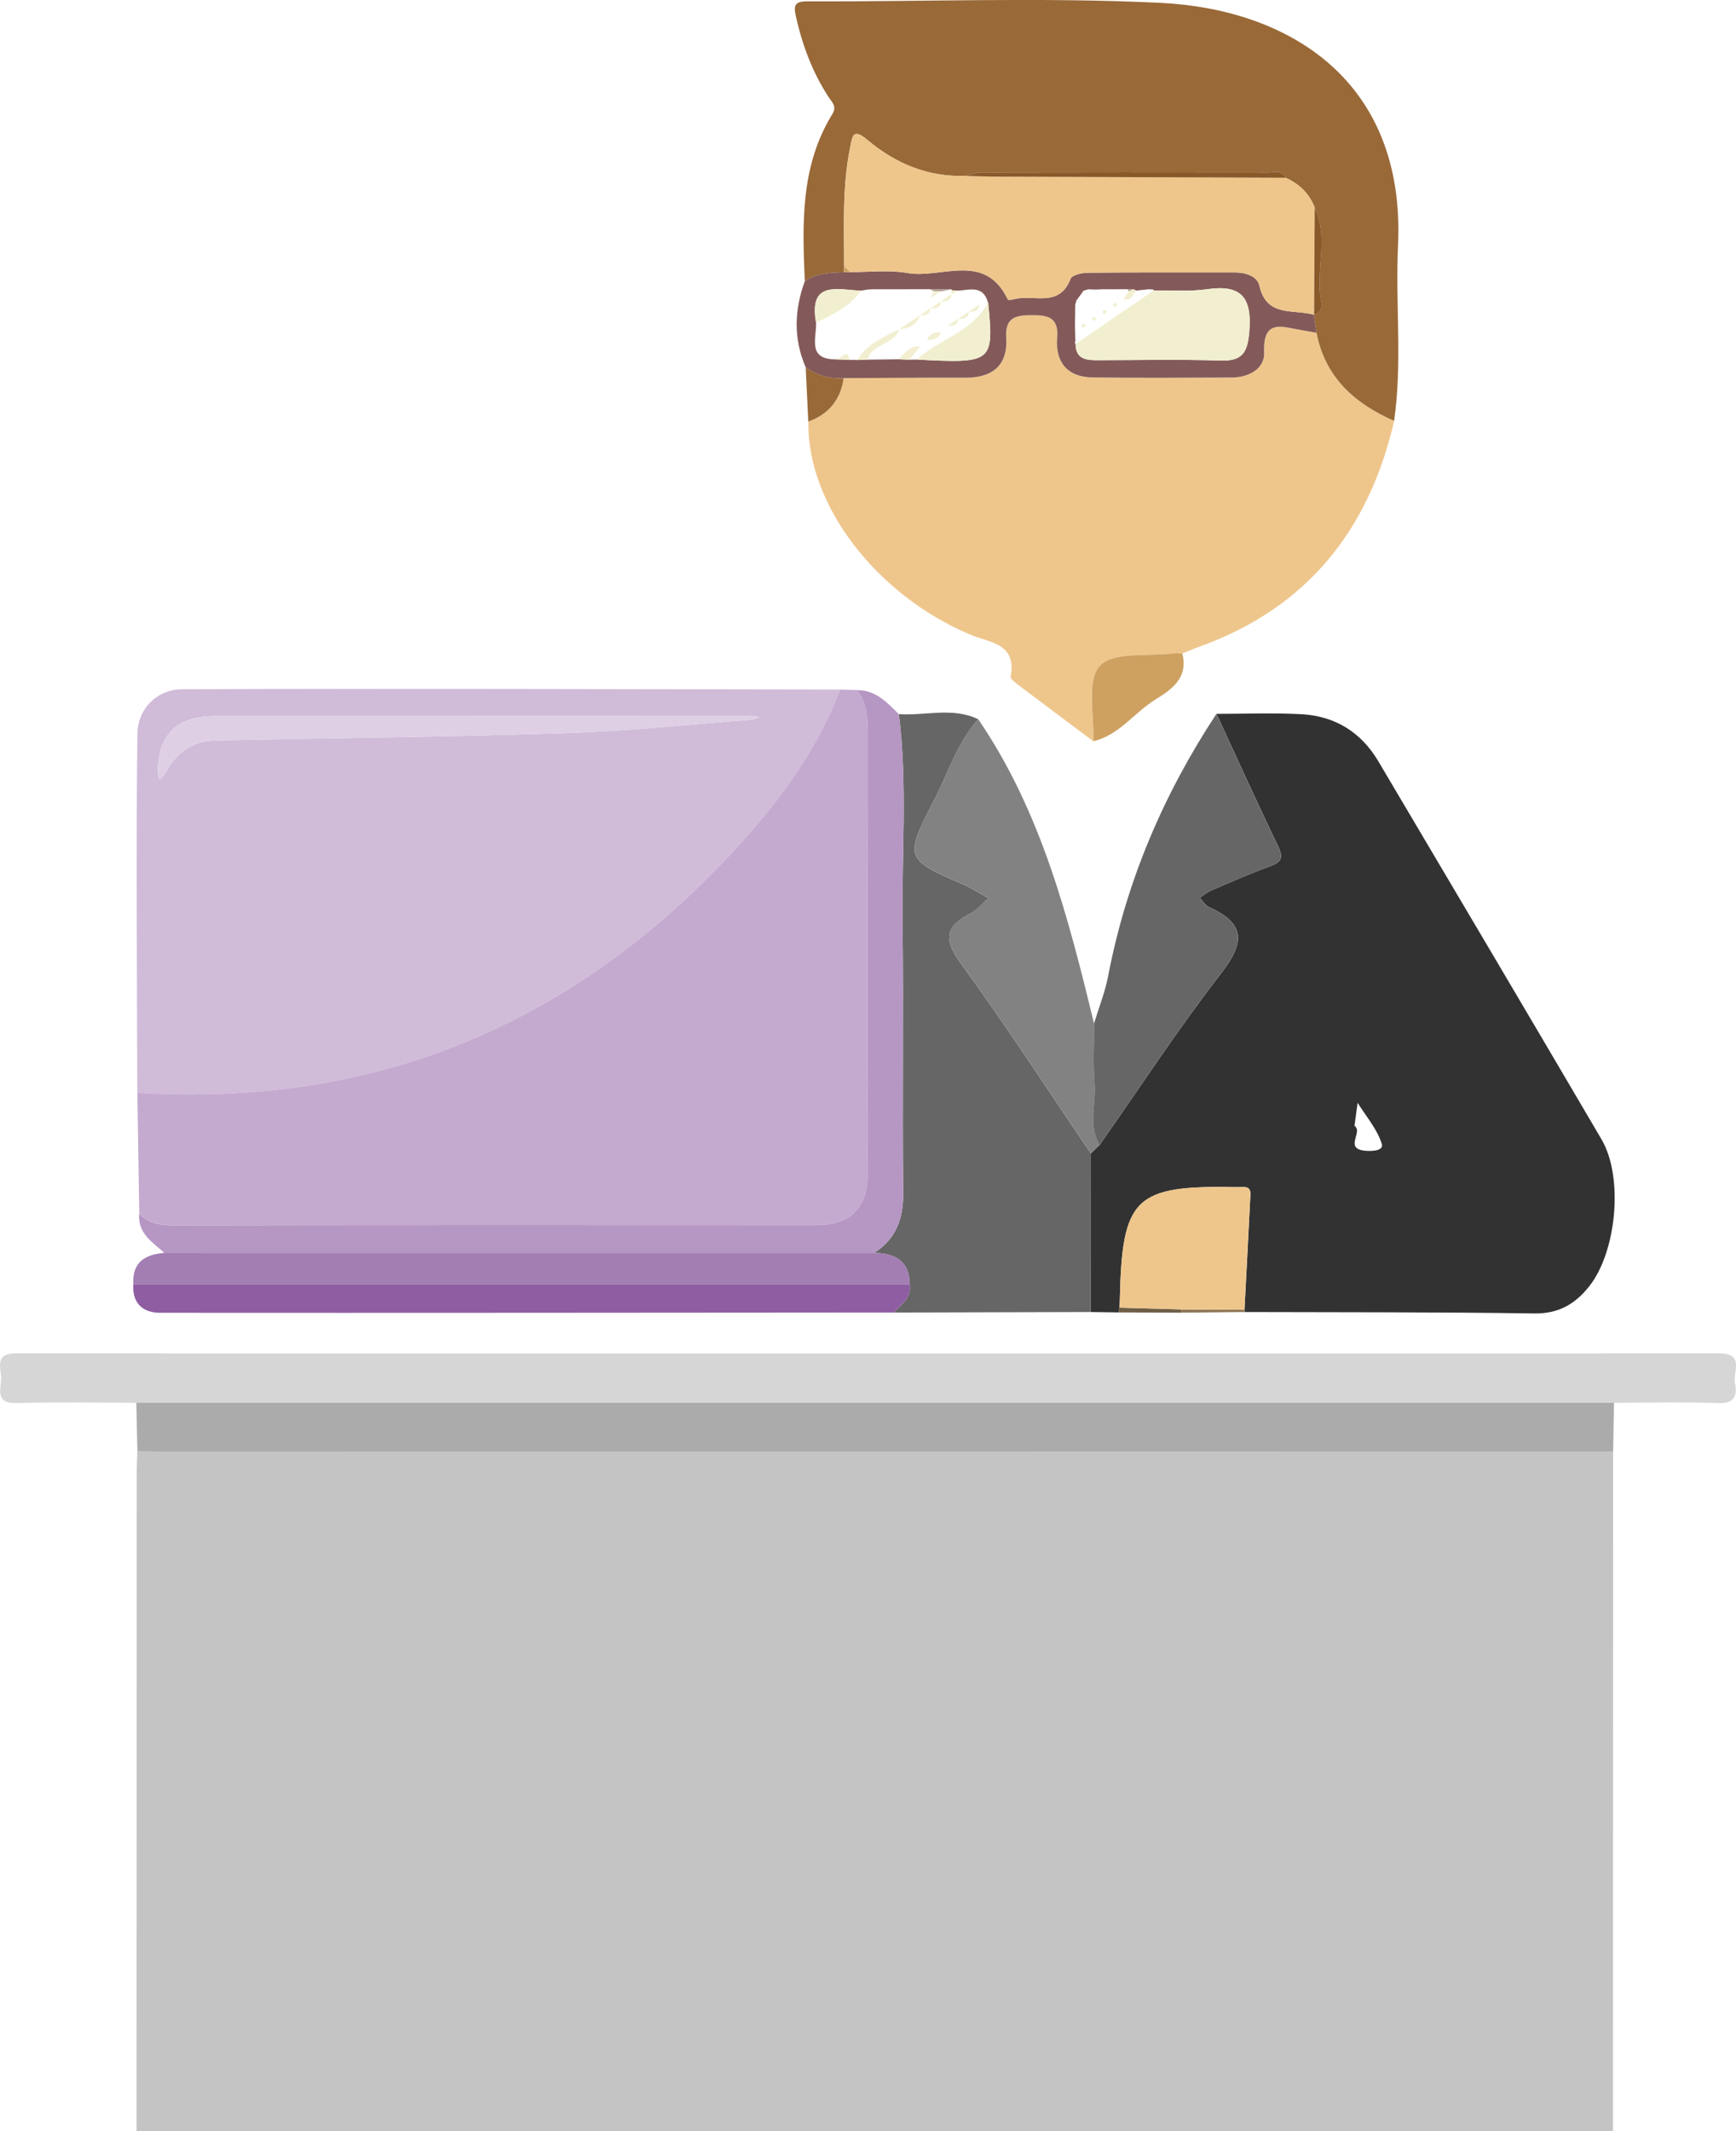   <svg xmlns="http://www.w3.org/2000/svg" viewBox="0 0 53.42 65.542">
   <g>
    <g>
     <path d="M4.201,65.542c.001-6.722,.003-13.443,.005-20.165,0-.249,.014-.498,.021-.748,.25,.003,.5,.009,.749,.009,14.887,.001,29.775,.002,44.662,.003-.002,6.967-.003,13.933-.005,20.9H4.201Z" style="fill:#c4c4c4;">
     </path>
     <path d="M4.225,33.604c-.007-3.677-.043-7.355,.003-11.032,.009-.773,.6-1.373,1.39-1.376,6.745-.024,13.49,0,20.236,.009-.732,1.91-1.945,3.528-3.307,4.995-4.938,5.318-11.033,7.863-18.322,7.404Zm10.475-11.582c-2.693,0-5.386,0-8.079,0-1.174,0-1.749,.556-1.768,1.71-.001,.082,.037,.164,.057,.246,.062-.067,.141-.125,.182-.203,.327-.614,.817-.986,1.525-1.001,3.63-.076,7.261-.112,10.89-.231,1.876-.062,3.748-.266,5.622-.41,.079-.006,.155-.052,.233-.08-.087-.011-.175-.031-.262-.031-2.8-.002-5.6-.001-8.4-.002Z" style="fill:#d0bbd9;">
     </path>
     <path d="M34.429,40.361c-.288-.004-.577-.008-.865-.012,.001-1.626,.003-3.253,.004-4.879,.09-.086,.18-.172,.27-.258,1.236-1.763,2.414-3.571,3.733-5.271,.728-.938,.774-1.533-.363-2.041-.116-.052-.194-.19-.29-.289,.113-.074,.219-.168,.341-.22,.606-.259,1.208-.528,1.827-.75,.367-.131,.403-.283,.239-.623-.647-1.347-1.264-2.708-1.892-4.064,.873,0,1.749-.037,2.62,.011,1.029,.056,1.833,.555,2.361,1.447,2.294,3.873,4.589,7.746,6.868,11.627,.683,1.163,.465,3.462-.383,4.525-.431,.541-.939,.84-1.686,.829-2.979-.045-5.96-.034-8.939-.044,.033-.015,.04-.038,.021-.069,.062-1.181,.126-2.363,.183-3.544,.014-.29-.214-.223-.379-.226-3.193-.068-3.573,.298-3.64,3.493-.001,.071-.01,.142-.016,.213-.004,.049-.009,.097-.013,.146Zm7.251-5.738c.271,.182-.299,.667,.264,.758,.172,.028,.65,.038,.577-.2-.141-.456-.485-.848-.745-1.267-.029,.218-.059,.436-.096,.709Z" style="fill:#323232;">
     </path>
     <path d="M4.225,33.604c7.289,.459,13.384-2.086,18.322-7.404,1.362-1.467,2.575-3.085,3.307-4.995,.178,.006,.355,.012,.533,.018,.281,.396,.326,.837,.325,1.314-.012,4.514-.008,9.028-.006,13.541,0,1.083-.54,1.596-1.616,1.596-6.599-.004-13.198-.005-19.796,.006-.4,0-.733-.071-1.009-.362-.019-1.238-.039-2.476-.058-3.715Z" style="fill:#c5aacf;">
     </path>
     <path d="M42.901,12.944c-.775,3.362-2.683,5.747-5.977,6.938-.183,.066-.361,.143-.542,.215-.089-.001-.18-.014-.267-.003-.786,.102-1.869-.06-2.275,.389-.413,.456-.16,1.517-.198,2.312-.783-.586-1.566-1.17-2.346-1.76-.081-.062-.21-.168-.198-.23,.198-1.026-.649-1.037-1.239-1.286-2.909-1.226-5.03-4.01-4.984-6.552,.632-.226,.992-.674,1.089-1.337,1.249-.005,2.498-.017,3.747-.013,.832,.003,1.31-.383,1.253-1.228-.043-.646,.322-.694,.789-.696,.468-.001,.836,.05,.78,.696-.064,.743,.31,1.208,1.086,1.219,1.428,.019,2.856,.01,4.283,.003,.523-.003,1.019-.265,.999-.769-.042-1.055,.568-.784,1.138-.69,.158,.026,.317,.054,.475,.082,.264,1.373,1.172,2.178,2.389,2.711Z" style="fill:#eec68c;">
     </path>
     <path d="M42.901,12.944c-1.216-.533-2.124-1.338-2.389-2.711-.029-.185-.057-.369-.086-.554l.01,.006c.349-.125,.205-.43,.185-.636-.088-.888,.245-1.803-.166-2.669-.17-.431-.477-.727-.896-.913-.113-.241-.335-.164-.518-.165-2.946-.004-5.891-.005-8.837,.002-.168,0-.335,.069-.503,.105-1.144,.038-2.14-.377-2.994-1.093-.466-.391-.472-.154-.552,.245-.242,1.202-.178,2.414-.18,3.625-.003,.062-.006,.124-.009,.186-.416,.018-.835,.024-1.201,.27-.078-1.772-.134-3.541,.849-5.135,.144-.233-.01-.36-.111-.514-.505-.77-.818-1.615-1.017-2.511-.07-.314-.022-.442,.345-.44,3.623,.012,7.252-.13,10.866,.045,3.977,.192,7.56,2.399,7.323,7.465-.084,1.796,.137,3.599-.121,5.391Z" style="fill:#996938;">
     </path>
     <path d="M4.194,43.139c-1.232,0-2.465-.025-3.696,.011-.623,.018-.488-.391-.465-.713,.024-.326-.25-.819,.468-.819,17.466,.01,34.932,.009,52.397,.001,.797,0,.427,.565,.491,.909,.07,.375,.006,.64-.509,.622-1.07-.037-2.143-.011-3.214-.01-15.157,0-30.315,0-45.472-.001Z" style="fill:#d7d6d6;">
     </path>
     <path d="M4.194,43.139c15.157,0,30.315,0,45.472,.001-.009,.501-.018,1.001-.027,1.502-14.887,0-29.775-.002-44.662-.003-.25,0-.5-.006-.749-.009-.011-.497-.022-.994-.034-1.491Z" style="fill:#acabab;">
     </path>
     <path d="M33.568,35.47c-.001,1.626-.003,3.253-.004,4.879-2.02,.005-4.041,.011-6.061,.016,.236-.249,.55-.452,.491-.868-.008-.726-.459-.95-1.093-.966,.683-.438,.902-1.062,.893-1.866-.032-2.747,.014-5.495-.021-8.242-.027-2.154,.155-4.312-.113-6.461,.813,.056,1.648-.223,2.44,.156-.637,.716-.914,1.631-1.341,2.46-.946,1.835-.928,1.844,.978,2.662,.016,.007,.033,.014,.048,.023,.21,.118,.42,.237,.63,.356-.182,.161-.341,.368-.551,.474-.777,.392-.839,.791-.301,1.53,1.39,1.909,2.677,3.894,4.005,5.849Z" style="fill:#676666;">
     </path>
     <path d="M27.66,21.962c.268,2.15,.086,4.308,.113,6.461,.035,2.747-.011,5.495,.021,8.242,.009,.804-.21,1.428-.893,1.866-7.281,0-14.562,0-21.843-.001-.372-.331-.829-.606-.775-1.21,.276,.29,.609,.362,1.009,.362,6.599-.012,13.198-.01,19.796-.006,1.076,0,1.616-.512,1.616-1.596-.002-4.514-.006-9.028,.006-13.541,.001-.477-.044-.918-.325-1.314,.568-.002,.913,.382,1.274,.738Z" style="fill:#b696c3;">
     </path>
     <path d="M33.568,35.47c-1.328-1.955-2.615-3.939-4.005-5.849-.538-.739-.476-1.138,.301-1.53,.21-.106,.369-.313,.551-.474-.21-.119-.42-.237-.63-.356-.015-.009-.032-.016-.048-.023-1.905-.817-1.923-.827-.978-2.662,.427-.829,.704-1.745,1.341-2.46,1.937,2.834,2.771,6.09,3.566,9.36,.002,.617-.032,1.236,.015,1.849,.048,.629-.205,1.285,.157,1.886-.09,.086-.18,.172-.27,.258Z" style="fill:#828282;">
     </path>
     <path d="M33.837,35.212c-.362-.601-.109-1.257-.157-1.886-.047-.613-.013-1.233-.015-1.849,.148-.488,.341-.967,.436-1.465,.559-2.916,1.702-5.586,3.33-8.057,.628,1.356,1.245,2.717,1.892,4.064,.164,.341,.128,.492-.239,.623-.619,.222-1.222,.491-1.827,.75-.123,.052-.228,.146-.341,.22,.096,.098,.174,.237,.29,.289,1.137,.508,1.09,1.103,.363,2.041-1.318,1.699-2.496,3.508-3.733,5.271Z" style="fill:#676666;">
     </path>
     <path d="M5.059,38.53c7.281,0,14.562,0,21.843,.001,.634,.017,1.085,.241,1.093,.966-7.964,0-15.928,0-23.892,0-.041-.679,.36-.92,.957-.967Z" style="fill:#a37eb3;">
     </path>
     <path d="M4.102,39.497c7.964,0,15.928,0,23.892,0,.059,.415-.255,.619-.491,.868-7.524,.005-15.047,.014-22.571,.008-.533,0-.868-.287-.83-.877Z" style="fill:#8f5ea2;">
     </path>
     <path d="M40.427,9.679c.029,.185,.057,.369,.086,.554-.158-.027-.316-.056-.475-.082-.57-.094-1.181-.365-1.138,.69,.02,.504-.476,.767-.999,.769-1.428,.007-2.856,.017-4.283-.003-.776-.01-1.149-.476-1.086-1.219,.055-.645-.312-.697-.78-.696-.466,.001-.832,.05-.789,.696,.056,.845-.421,1.23-1.253,1.228-1.249-.004-2.498,.008-3.747,.013-.43,.035-.817-.085-1.168-.328-.384-.882-.353-1.769-.028-2.659,.365-.246,.784-.252,1.201-.27,.066-.001,.131-.003,.197-.004,.587,.003,1.189-.073,1.759,.028,1.046,.185,2.382-.667,3.089,.815,.011,.023,.134,.007,.199-.011,.589-.158,1.385,.278,1.729-.623,.044-.116,.342-.187,.524-.189,1.513-.015,3.027-.007,4.54-.009,.33,0,.684,.115,.75,.409,.222,.986,1.057,.71,1.672,.891Zm-11.136-.751l-.006-.03-.684-.003c-.587,0-1.174,0-1.761,.001-.049,.003-.098,.006-.147,.009-.066,.011-.132,.023-.198,.034-.711-.027-1.615-.326-1.384,.979,.02,.482-.285,1.144,.626,1.134,.14,.005,.28,.01,.421,.015,.075,.001,.15,.003,.225,.004,.104-.003,.209-.007,.313-.01,.322-.004,.645-.008,.967-.012,.108,.004,.215,.008,.323,.013,.075-.001,.15-.003,.225-.004,2.335,.123,2.377,.09,2.198-1.751l-.012-.014v-.005c-.147-.515-.547-.375-.903-.35-.067-.003-.135-.007-.202-.01Zm5.573-.029c-.053-.001-.107-.003-.16-.004-.263,0-.526,0-.788,.001-.057,.003-.114,.006-.172,.009-.086-.002-.172-.004-.258-.007-.047,.013-.094,.027-.141,.04-.074,.101-.148,.202-.222,.304-.012,.042-.023,.084-.035,.127-.003,.221-.007,.441-.01,.662,.005,.155,.009,.31,.014,.466-.02,.029-.019,.057,.005,.083,.003,.45,.308,.499,.656,.498,1.264-.002,2.528-.031,3.79,.011,.687,.023,.848-.239,.901-.898,.083-1.033-.236-1.45-1.294-1.297-.541,.078-1.1,.031-1.651,.04l.002-.028-.147-.011c-.133,.014-.266,.028-.399,.042-.027-.022-.058-.035-.092-.038Z" style="fill:#835a59;">
     </path>
     <path d="M33.642,22.794c.039-.796-.215-1.856,.198-2.312,.406-.449,1.489-.287,2.275-.389,.087-.011,.178,.001,.267,.003,.189,.743-.31,1.098-.828,1.417-.655,.403-1.112,1.099-1.913,1.282Z" style="fill:#cea161;">
     </path>
     <path d="M24.794,11.301c.352,.243,.738,.363,1.168,.328-.096,.663-.457,1.11-1.089,1.337-.027-.555-.053-1.11-.08-1.665Z" style="fill:#996938;">
     </path>
     <path d="M34.429,40.361c.004-.049,.009-.097,.013-.146,.633,.018,1.265,.035,1.898,.053,0,.036,.008,.07,.023,.102-.645-.003-1.289-.006-1.934-.009Z" style="fill:#6e5e46;">
     </path>
     <path d="M36.363,40.37c-.015-.032-.023-.066-.023-.102,.651,.004,1.302,.008,1.954,.012,.019,.031,.012,.054-.021,.069-.637,.007-1.273,.014-1.91,.02Z" style="fill:#8d7654;">
     </path>
     <path d="M14.701,22.022c2.8,0,5.6,0,8.4,.001,.087,0,.175,.02,.262,.031-.078,.027-.154,.074-.233,.08-1.874,.144-3.745,.348-5.622,.41-3.629,.119-7.26,.155-10.89,.231-.709,.015-1.199,.387-1.525,1.001-.042,.078-.121,.136-.182,.203-.02-.082-.059-.164-.057-.246,.02-1.154,.594-1.71,1.768-1.71,2.693-.001,5.386,0,8.079,0Z" style="fill:#decfe4;">
     </path>
     <path d="M38.294,40.28c-.651-.004-1.302-.008-1.954-.012-.633-.018-1.265-.035-1.898-.053,.005-.071,.014-.142,.016-.213,.066-3.194,.447-3.56,3.64-3.493,.165,.004,.393-.063,.379,.226-.057,1.182-.121,2.363-.183,3.544Z" style="fill:#eec68c;">
     </path>
     <path d="M40.427,9.679c-.615-.181-1.449,.095-1.672-.891-.066-.294-.42-.409-.75-.409-1.513,.002-3.027-.006-4.54,.009-.181,.002-.48,.073-.524,.189-.344,.901-1.14,.466-1.729,.623-.065,.017-.188,.034-.199,.011-.707-1.482-2.043-.629-3.089-.815-.57-.101-1.172-.024-1.759-.028-.062-.061-.125-.121-.188-.182,.002-1.211-.062-2.424,.18-3.625,.08-.398,.086-.635,.552-.245,.854,.716,1.849,1.131,2.994,1.093,.337,.008,.674,.021,1.011,.022,2.949,.013,5.897,.024,8.846,.035,.419,.186,.727,.481,.896,.913-.006,1.102-.013,2.203-.019,3.305l-.01-.006Z" style="fill:#eec68c;">
     </path>
     <path d="M39.559,5.467c-2.949-.012-5.897-.022-8.846-.035-.337-.001-.674-.015-1.011-.022,.168-.037,.335-.105,.503-.105,2.946-.007,5.891-.006,8.837-.002,.183,0,.405-.076,.518,.165Z" style="fill:#89592a;">
     </path>
     <path d="M40.437,9.685c.006-1.102,.013-2.203,.019-3.305,.411,.866,.078,1.781,.166,2.669,.02,.206,.164,.511-.185,.636Z" style="fill:#89592a;">
     </path>
     <path d="M25.976,8.187c.063,.061,.125,.121,.188,.182-.066,.001-.131,.003-.197,.004,.003-.062,.006-.124,.009-.186Z" style="fill:#cea161;">
     </path>
     <path d="M35.499,8.934c.551-.009,1.11,.038,1.651-.04,1.057-.152,1.377,.265,1.294,1.297-.053,.659-.215,.921-.901,.898-1.262-.043-2.527-.013-3.79-.011-.348,0-.653-.049-.656-.499,.801-.549,1.602-1.097,2.403-1.645Z" style="fill:#f1efd0;">
     </path>
     <path d="M30.407,9.307c.18,1.841,.137,1.875-2.198,1.751,.697-.629,1.715-.854,2.198-1.751Z" style="fill:#f1efd0;">
     </path>
     <path d="M26.494,8.94c-.341,.496-.863,.737-1.384,.979-.231-1.306,.673-1.007,1.384-.979Z" style="fill:#f1efd0;">
     </path>
     <path d="M26.381,11.072c.294-.499,.806-.704,1.288-.949-.147,.497-.84,.429-.975,.939-.104,.003-.209,.007-.313,.01Z" style="fill:#f1efd0;">
     </path>
     <path d="M28.312,10.658c-.109,.135-.219,.269-.328,.404-.108-.004-.216-.008-.323-.013,.184-.185,.332-.432,.651-.391Z" style="fill:#f1efd0;">
     </path>
     <path d="M34.956,8.937c-.1,.125-.143,.334-.38,.258,.055-.08,.111-.161,.166-.241,.041-.018,.081-.036,.122-.055,.035,.004,.065,.016,.092,.038Z" style="fill:#f1efd0;">
     </path>
     <path d="M29.284,8.898c-.109,.02-.218,.041-.327,.061-.073-.002-.145-.004-.218-.006-.046-.019-.093-.039-.139-.058,.228,.001,.456,.002,.684,.003Z" style="fill:#b19992;">
     </path>
     <path d="M26.062,10.872c.032,.065,.063,.131,.094,.196-.14-.005-.281-.01-.421-.015,.109-.061,.218-.121,.327-.182Z" style="fill:#f1efd0;">
     </path>
     <path d="M33.076,10.03c.005,.155,.01,.31,.014,.466-.005-.155-.009-.31-.014-.466Z" style="fill:#f1efd0;">
     </path>
     <path d="M30.395,9.293c-.088,.027-.176,.054-.265,.081,.088-.029,.176-.057,.264-.086,0,0,0,.005,0,.005Z" style="fill:#f1efd0;">
     </path>
     <path d="M29.273,9.053c.006-.042,.011-.084,.017-.125,.067,.003,.135,.007,.202,.01-.073,.038-.146,.077-.22,.115Z" style="fill:#f1efd0;">
     </path>
     <path d="M33.121,9.242c-.012,.042-.023,.084-.035,.127,.012-.042,.023-.084,.035-.127Z" style="fill:#f1efd0;">
     </path>
     <path d="M35.501,8.906c-.049-.004-.098-.007-.147-.011,.049,.004,.098,.007,.147,.011Z" style="fill:#b19992;">
     </path>
     <path d="M34.863,8.899c-.041,.018-.081,.036-.122,.055-.021-.014-.034-.034-.038-.059,.053,.001,.107,.003,.16,.004Z" style="fill:#b19992;">
     </path>
     <path d="M33.915,8.896c-.057,.003-.114,.006-.171,.009,.057-.003,.114-.006,.171-.009Z" style="fill:#b19992;">
     </path>
     <path d="M33.485,8.898c-.047,.013-.094,.027-.141,.04,.047-.013,.094-.027,.141-.04Z" style="fill:#b19992;">
     </path>
     <path d="M26.839,8.897c-.049,.003-.098,.006-.147,.009,.049-.003,.098-.006,.147-.009Z" style="fill:#b19992;">
     </path>
     <path d="M27.026,10.23c-.108,.072-.216,.144-.324,.216,.108-.072,.216-.144,.324-.216Z" style="fill:#f1efd0;">
     </path>
     <path d="M26.705,10.444c-.108,.072-.216,.144-.324,.217,.108-.072,.216-.144,.324-.217Z" style="fill:#f1efd0;">
     </path>
     <path d="M27.991,9.586c-.108,.072-.216,.144-.324,.216,.108-.072,.216-.144,.324-.216Z" style="fill:#f1efd0;">
     </path>
     <path d="M28.312,9.372c-.108,.072-.216,.144-.324,.216,.108-.072,.216-.144,.324-.216Z" style="fill:#f1efd0;">
     </path>
     <path d="M28.634,9.157c-.108,.072-.216,.144-.325,.217,.108-.072,.216-.144,.325-.217Z" style="fill:#f1efd0;">
     </path>
     <path d="M27.348,10.015c-.108,.072-.216,.144-.324,.216,.108-.072,.216-.144,.324-.216Z" style="fill:#f1efd0;">
     </path>
     <path d="M28.739,8.954c.073,.002,.145,.004,.218,.006-.109,.067-.218,.134-.327,.201,.036-.069,.072-.137,.109-.206Z" style="fill:#f1efd0;">
     </path>
     <path d="M27.669,9.801c-.108,.072-.216,.144-.324,.216,.108-.072,.216-.144,.324-.216Z" style="fill:#f1efd0;">
     </path>
     <path d="M26.383,10.658c-.072,.036-.145,.073-.217,.109,.072-.036,.145-.073,.217-.109Z" style="fill:#f1efd0;">
     </path>
     <path d="M26.169,10.765c-.037,.037-.074,.074-.111,.111,.037-.037,.074-.074,.111-.111Z" style="fill:#f1efd0;">
     </path>
     <path d="M27.667,10.124c.215-.143,.43-.287,.645-.43-.107,.306-.34,.421-.645,.43Z" style="fill:#f1efd0;">
     </path>
     <path d="M28.955,10.23c-.087,.186-.243,.233-.432,.216,.087-.185,.242-.235,.432-.216Z" style="fill:#f1efd0;">
     </path>
     <path d="M30.133,9.372c-.017,.208-.162,.224-.324,.216,.108-.072,.216-.144,.324-.216Z" style="fill:#f1efd0;">
     </path>
     <path d="M29.812,9.586c-.015,.212-.163,.223-.324,.216,.108-.072,.216-.144,.324-.216Z" style="fill:#f1efd0;">
     </path>
     <path d="M29.49,9.801c-.014,.213-.163,.224-.324,.216,.108-.072,.216-.144,.324-.216Z" style="fill:#f1efd0;">
     </path>
     <path d="M28.953,9.266c.108-.072,.216-.145,.324-.217-.016,.21-.161,.228-.324,.217Z" style="fill:#f1efd0;">
     </path>
     <path d="M28.631,9.481c.108-.072,.215-.144,.323-.216-.014,.212-.161,.225-.323,.216Z" style="fill:#f1efd0;">
     </path>
     <path d="M28.31,9.695c.108-.072,.215-.144,.323-.216-.015,.212-.161,.225-.323,.216Z" style="fill:#f1efd0;">
     </path>
     <path d="M28.526,10.444c-.072,.072-.144,.145-.217,.217,.072-.072,.144-.145,.217-.217Z" style="fill:#f1efd0;">
     </path>
     <path d="M29.169,10.015c-.072,.072-.144,.144-.216,.217l.216-.217Z" style="fill:#f1efd0;">
     </path>
     <path d="M34.015,9.654c-.031-.011-.061-.024-.091-.036,.014-.03,.022-.074,.045-.084,.02-.009,.058,.018,.088,.03-.013,.03-.027,.06-.042,.091Z" style="fill:#f1efd0;">
     </path>
     <path d="M34.277,9.444c-.01-.033-.036-.072-.026-.09,.013-.023,.056-.028,.087-.041,.011,.03,.038,.068,.028,.087-.012,.023-.056,.029-.089,.044Z" style="fill:#f1efd0;">
     </path>
     <path d="M33.32,9.951c.031,.012,.06,.024,.09,.037-.014,.029-.022,.073-.045,.084-.02,.009-.057-.019-.086-.031,.013-.03,.027-.059,.042-.09Z" style="fill:#f1efd0;">
     </path>
     <path d="M33.693,9.868c-.031-.011-.061-.024-.09-.036,.014-.029,.022-.073,.045-.084,.02-.009,.058,.018,.088,.03-.013,.03-.027,.06-.042,.09Z" style="fill:#f1efd0;">
     </path>
    </g>
   </g>
  </svg>
